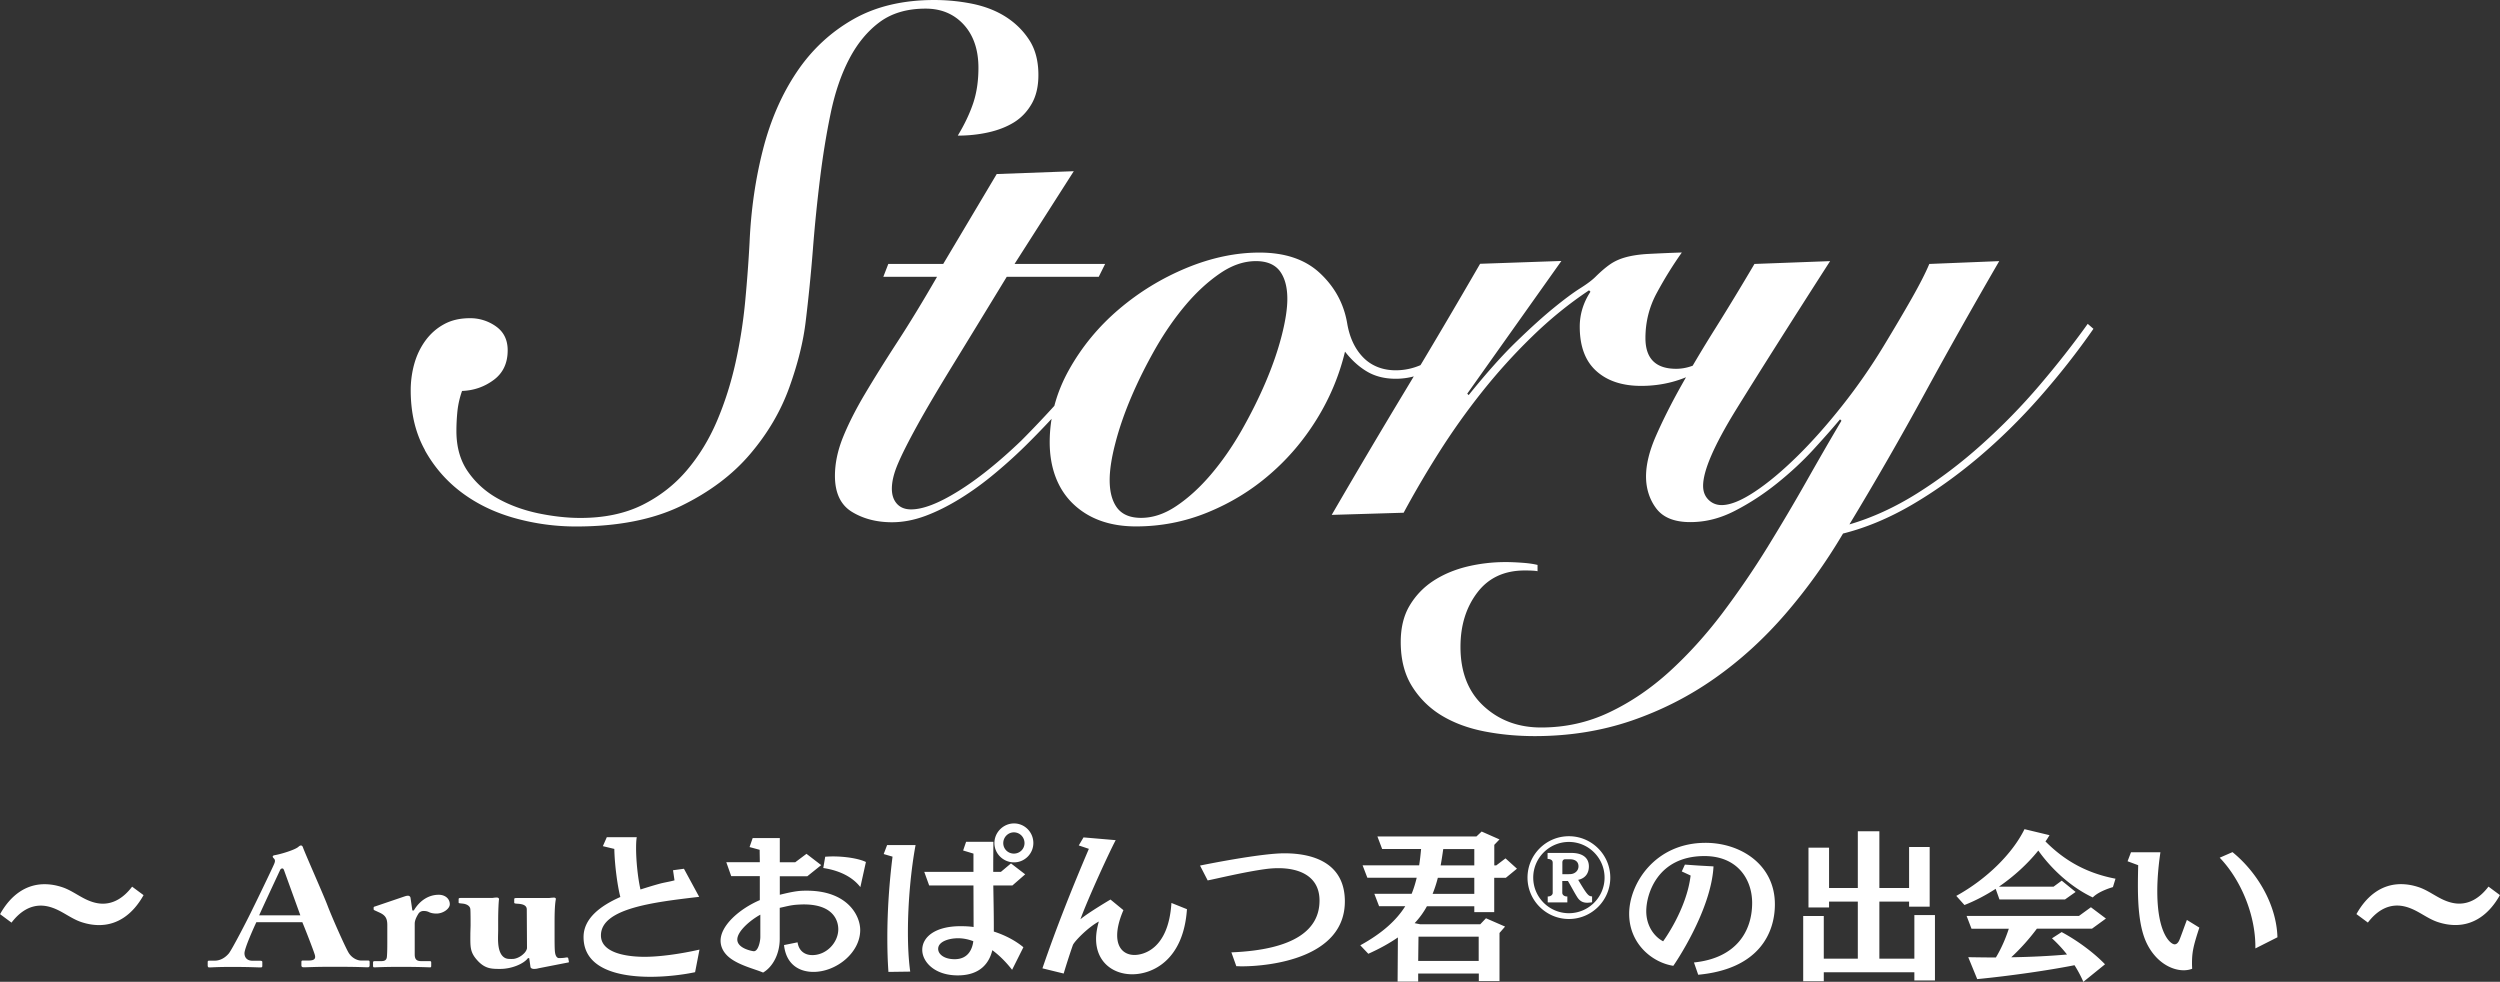 <svg viewBox="0 0 336.43 132.12" xmlns="http://www.w3.org/2000/svg"><rect x="0" y="0" width="336.43" height="132.12" fill="#333333" stroke="none"/><path d="M17.78 119.32c-1.17 1.54-2.51 2.29-3.94 2.29-.53 0-1.08-.11-1.63-.31-1.34-.48-2.44-1.43-3.78-1.89-.86-.29-1.65-.42-2.44-.42-2.46 0-4.53 1.43-5.98 4.03l1.54 1.14c1.17-1.54 2.51-2.29 3.94-2.29.53 0 1.08.11 1.63.31 1.34.48 2.44 1.43 3.78 1.89.86.29 1.65.42 2.44.42 2.46 0 4.53-1.43 5.98-4.03zm22.89 4.75c.34.79 1.44 3.61 1.69 4.4.17.57-.08.79-.84.79h-.79c-.14 0-.17.09-.17.2v.42c0 .15.03.29.31.29.56 0 1.55-.07 3.89-.07 3.6 0 4.19.07 4.73.07.23 0 .25-.15.25-.29v-.42c0-.11-.03-.2-.2-.2h-.96c-.42 0-1.15-.26-1.63-.99-.39-.59-2.22-4.69-2.87-6.4-.53-1.41-2.73-6.34-3.27-7.72-.08-.24-.14-.37-.31-.37-.14 0-.23.09-.37.2-.42.37-2.25.95-3.15 1.1-.23.04-.28.13-.28.2 0 .09.11.2.2.29.2.24.06.53-.03.75-.25.59-2.53 5.32-2.76 5.76-.93 1.94-2.93 5.76-3.32 6.23-.56.66-1.24.97-1.91.97h-.73c-.17 0-.2.07-.2.2v.42c0 .15.03.29.2.29.39 0 1.01-.07 3.07-.07 2.31 0 3.46.07 3.83.07.23 0 .25-.07.25-.24v-.48c0-.09-.03-.18-.31-.18H34c-.84 0-1.1-.53-1.1-1.01 0-.7 1.38-3.72 1.6-4.18h6.17zm-5.8-.88c.23-.55 2.65-5.74 2.79-6.03.08-.2.17-.29.34-.29.14 0 .2.15.31.48l2.11 5.83h-5.55zm20.94 1.1c0-.29.11-.7.48-1.3.17-.29.45-.4.73-.4.23 0 .48.04.7.15.25.13.62.2 1.01.2.93 0 1.8-.66 1.8-1.25 0-.77-.65-1.28-1.49-1.28-1.24 0-2.48.66-3.35 2.11h-.2l-.25-1.72a.332.332 0 00-.34-.26c-.17 0-.28.04-.45.09l-3.94 1.34c-.17.04-.23.09-.23.18v.2c0 .09.06.13.23.2l.48.22c.84.37 1.13.77 1.13 1.72v1.83c0 1.1 0 1.87-.06 2.49-.06.4-.31.53-.73.53h-.82c-.25 0-.31.04-.31.2v.42c0 .18.06.22.17.22.17 0 1.35-.07 3.52-.07 2.53 0 3.83.07 4 .07.11 0 .14-.07.14-.2v-.44c0-.13-.03-.2-.2-.2h-1.15c-.59 0-.87-.22-.87-.9v-4.14zm20.6 5.26c.11-.02.17-.07.14-.18l-.08-.42c-.03-.09-.11-.13-.34-.09-.34.07-.76.07-.93.07-.11 0-.42-.09-.51-.77-.06-.4-.06-1.47-.06-2.53V124c0-2.22.14-2.79.17-2.99.03-.11-.08-.22-.25-.22-.08 0-.2.02-.34.02-.14.02-.28.04-.48.04h-4.19c-.28 0-.34.02-.34.2v.42c0 .11.14.13.48.15.7.04 1.21.22 1.21.77l.03 5.17c0 .22-.2.57-.45.79-.42.42-1.04.7-1.52.7-.51 0-.96.04-1.38-.46-.7-.86-.53-2.51-.53-3.39v-1.19c0-1.74.08-2.77.11-2.97.03-.15-.11-.26-.31-.26-.08 0-.2.02-.31.02-.11.02-.23.04-.39.04h-4.11c-.25 0-.31.04-.31.18v.44c0 .11.14.09.62.15.34.04.93.24.96.77.03.48.03 1.36.03 2.2l-.03.97c0 1.89-.11 2.6 1.07 3.83.99 1.01 1.83 1.01 2.96 1.01 1.52 0 3.15-.68 3.72-1.45h.17l.17 1.19c.03.15.2.26.48.26.25 0 .45-.04.62-.09l3.94-.77zm17.72-1.76c-2.73.62-5.46.97-7.39.97-1.1 0-5.87-.09-5.87-2.88 0-3.63 7.04-4.47 13.22-5.19l-2.05-3.78-1.47.2.2 1.36c-.81.22-1.43.29-2.09.48-.73.2-1.58.46-2.49.75-.35-1.52-.59-3.83-.59-5.54 0-.59.02-1.1.09-1.5h-4.03l-.53 1.21 1.54.37c.04 2.11.42 4.97.81 6.47-2.64 1.17-4.95 2.86-4.95 5.39 0 4.44 5.06 5.35 9 5.35 2.31 0 4.55-.31 6.01-.62zm22.4-11.79c-.99-.48-2.84-.75-4.42-.75-.37 0-.73.02-1.06.04l-.26 1.52c2.31.35 4 1.28 4.99 2.57l.75-3.39zm-11.02 11.2c.29 2.6 2.05 3.59 3.96 3.59 3.06 0 6.29-2.57 6.29-5.63 0-2.02-1.78-5.3-7.19-5.3-.86 0-1.5.02-3.63.55v-2.49h3.7l1.87-1.5-1.98-1.52-1.52 1.14h-2.07v-3.26h-3.65l-.42 1.21 1.36.37c0 .59.02 1.06.02 1.67h-4.51l.66 1.87h3.85v3.23c-2.77 1.19-5.28 3.43-5.28 5.46 0 .99.55 1.91 1.65 2.6 1.36.86 3.15 1.28 4.07 1.69 1.34-.79 2.24-2.55 2.24-4.53v-4.18c.86-.18 1.39-.35 2.27-.42.33-.02.66-.04.97-.04 4.47 0 4.64 2.75 4.64 3.34 0 1.76-1.56 3.48-3.5 3.48-.95 0-1.8-.51-1.98-1.72l-1.83.37zm-3.19-1.1c0 .53-.26 1.91-.88 1.91-.09 0-2.22-.33-2.22-1.58 0-1.1 1.74-2.6 3.1-3.34zm36.74-12.65c0-1.47-1.17-2.64-2.6-2.64s-2.64 1.19-2.64 2.64 1.21 2.6 2.64 2.6 2.6-1.17 2.6-2.6zm-1.34 14.02c-1.03-.86-2.42-1.61-3.98-2.11v-.77c0-1.65-.04-3.54-.07-5.43h2.57l1.72-1.5-1.91-1.47-1.36 1.14h-1.03v-.88c0-.7.02-2.53.02-3.17h-3.67l-.4 1.17 1.39.42v2.46h-6.62l.66 1.83H131l.02 5.59c-.59-.09-1.19-.11-1.78-.11-3.32 0-5.13 1.41-5.13 3.19 0 1.58 1.63 3.43 4.77 3.43s4.27-1.78 4.66-3.39c.99.73 1.87 1.63 2.66 2.64zm-15.23 3.28c-.22-1.58-.31-3.41-.31-5.32 0-4.05.42-8.45 1.03-11.71h-3.83l-.46 1.21 1.19.35c-.44 3.5-.7 7.28-.7 10.91 0 1.56.04 3.12.15 4.6zm15.38-17.29c0 .79-.64 1.41-1.43 1.41s-1.43-.62-1.43-1.41.64-1.45 1.43-1.45 1.43.64 1.43 1.45zm-6.89 13.2c-.11.88-.57 2.42-2.51 2.42-1.43 0-2.22-.68-2.22-1.39 0-1.01 1.5-1.43 2.68-1.43.7 0 1.41.15 2.05.4zm26.66-5.13c-.4 6.27-3.85 6.98-4.97 6.98-1.28 0-2.33-.81-2.33-2.64 0-.88.24-2 .84-3.39l-1.74-1.43s-2.99 1.76-4.05 2.66c1.08-2.93 3.89-9.04 4.75-10.65l-4.33-.37-.64 1.08 1.36.46c-2.24 5.24-4.4 10.67-6.25 16.08l2.86.7c.24-.81.73-2.38 1.23-3.81.15-.46 2.02-2.4 3.5-3.19-.24.86-.37 1.63-.37 2.33 0 3.12 2.27 4.77 4.86 4.77 2.75 0 6.91-1.91 7.37-8.76l-2.09-.84zm8.73 8.49c.22 0 .46.02.7.02 3.94 0 13.91-1.14 13.91-8.74 0-4.88-3.81-6.47-8.14-6.47-3.28 0-11.02 1.58-11.35 1.65l1.03 2c1.32-.26 5.06-1.17 7.86-1.54.55-.07 1.1-.11 1.65-.11 2.93 0 5.54 1.14 5.54 4.36 0 3.87-3.28 6.62-11.86 6.97l.66 1.85zm35.42 2.02v-6.49l.75-.86-2.57-1.12-.77.81h-8.08l-.75-.15c.64-.68 1.19-1.43 1.65-2.27h6.38v.79h2.68v-4.62h1.56l1.5-1.23-1.54-1.39-1.25.95h-.26v-2.77l.7-.73-2.4-1.06-.7.66h-13.33l.64 1.69h5.24c-.07.77-.15 1.5-.26 2.2h-7.61l.64 1.67h6.64c-.18.75-.4 1.47-.68 2.16h-5.02l.64 1.67h3.52c-1.19 1.89-3.06 3.61-6.05 5.26l1.08 1.14c1.56-.7 2.86-1.43 3.98-2.2l-.04 5.94h2.77v-1.08h8.16v1.01h2.79zm-3.39-15.58h-4.53c.13-.68.24-1.43.35-2.2h4.18zm0 3.83h-5.61c.26-.66.51-1.39.7-2.16h4.91zm.59 9.02h-8.14l.04-3.26h8.1zm17.71-11.21c0-3.07-2.5-5.57-5.57-5.57s-5.57 2.5-5.57 5.57 2.5 5.57 5.57 5.57 5.57-2.5 5.57-5.57zm-.77 0c0 2.64-2.16 4.79-4.8 4.79s-4.8-2.14-4.8-4.79 2.16-4.8 4.8-4.8 4.8 2.16 4.8 4.8zm-1.68 2.53c-.46-.04-.6-.08-1.87-2.23.99-.21 1.44-.92 1.44-1.81 0-1.01-.67-1.81-2.36-1.81h-3.2v.8c.63.04.69.31.69.56v4.03c0 .18-.18.47-.67.47v.8h2.64v-.8h-.03c-.41 0-.65-.24-.65-.49v-1.59h.76c.36.58.85 1.54 1.28 2.21.37.56.82.71 1.3.71.22 0 .44-.03.67-.06v-.78zm-4-2.98v-1.58c0-.27.13-.42.35-.44h.68c.64.01 1.14.28 1.14.96 0 .55-.44 1-1.08 1.04-.18.01-.4.01-.6.01h-.49zm18.3 13.52c8.16-.77 10.3-5.61 10.3-9.48 0-5.35-4.62-8.27-9.33-8.27-6.82 0-10.28 5.52-10.28 9.55s3.1 6.56 5.94 7c.22-.29 5.1-7.46 5.41-13.38l-1.98-.11-1.87-.13-.42.92 1.19.55c-.55 4.6-3.7 8.85-3.7 8.85-1.23-.64-2.27-2.11-2.27-4.05 0-2.31 1.52-7.42 7.83-7.42 4.42 0 6.42 3.1 6.42 6.31 0 3.78-2.11 7.42-7.83 8.01l.57 1.65zm31.84.77v-8.8h-2.77v5.87h-4.71v-7.68h4v.68h2.77v-8.03h-2.77v5.52h-4v-7.64h-2.9v7.64h-3.87v-5.43h-2.77v8.05h2.77v-.79h3.87v7.68h-4.58v-5.74h-2.77v8.78h2.77v-1.21h12.19v1.1zm24.31-13.69c-4.25-.81-7.15-2.71-9.44-5.02.2-.26.37-.55.55-.84l-3.37-.81c-1.58 3.23-5.02 6.69-9.18 8.98l1.1 1.23c1.45-.57 2.88-1.32 4.2-2.18l.51 1.43h8.82l1.43-1.01-1.87-1.52-1.1.81H269c2.02-1.39 3.83-3.04 5.3-4.86 1.76 2.49 4.42 4.95 7.33 6.31.84-.88 2.71-1.39 2.71-1.39l.35-1.14zm-1.43 11.51c-1.52-1.58-3.74-3.21-5.83-4.33l-1.3.84c.7.64 1.41 1.39 2.02 2.18-2.31.2-4.88.33-7.5.37a28.54 28.54 0 003.45-3.85h7.42l1.87-1.36-2.02-1.52-1.61 1.17h-15.12l.66 1.72h5.02c-.4 1.23-.97 2.6-1.74 3.87-1.25 0-2.51-.02-3.72-.04l1.21 2.95c4.33-.42 9.57-1.17 13.09-1.87.48.75.88 1.52 1.19 2.24l2.9-2.35zm23.21-3.63c-.13-4.42-2.73-8.76-6.05-11.46l-1.72.75c2.77 2.88 4.8 7.55 4.8 11.99v.22zm-12.19-2.33c-.42 1.12-.77 2.13-1.01 2.71-.18.4-.4.57-.64.57-.51 0-2.33-1.36-2.33-7.15 0-1.96.22-3.89.42-5.24h-3.96l-.46 1.21 1.43.53c-.02.86-.04 1.76-.04 2.68 0 2.86.2 5.79 1.19 7.83 1.21 2.49 3.28 3.63 4.97 3.63.42 0 .79-.07 1.14-.2 0-.2-.02-.42-.02-.66 0-1.5.13-2.27.99-4.88l-1.67-1.03zm40.59-4.49c-1.17 1.54-2.51 2.29-3.94 2.29-.53 0-1.08-.11-1.63-.31-1.34-.48-2.44-1.43-3.78-1.89-.86-.29-1.65-.42-2.44-.42-2.46 0-4.53 1.43-5.98 4.03l1.54 1.14c1.17-1.54 2.51-2.29 3.94-2.29.53 0 1.08.11 1.63.31 1.34.48 2.44 1.43 3.78 1.89.86.29 1.65.42 2.44.42 2.46 0 4.53-1.43 5.98-4.03zM57.17 60.58c1.28 2.3 2.96 4.22 5.04 5.76s4.46 2.67 7.15 3.41 5.41 1.1 8.16 1.1c5.63 0 10.35-.93 14.16-2.78 3.81-1.86 6.9-4.18 9.26-6.96 2.37-2.78 4.13-5.78 5.28-8.98s1.89-6.18 2.21-8.93c.38-3.13.7-6.34.96-9.6.25-3.26.58-6.45.96-9.55s.86-6.05 1.44-8.83 1.41-5.22 2.5-7.3 2.45-3.73 4.08-4.94 3.7-1.82 6.19-1.82c2.11 0 3.82.72 5.14 2.16 1.31 1.44 1.97 3.38 1.97 5.81 0 1.79-.24 3.39-.72 4.8s-1.17 2.85-2.06 4.32c1.41 0 2.77-.14 4.08-.43s2.46-.73 3.46-1.34c.99-.61 1.79-1.44 2.4-2.5s.91-2.35.91-3.89c0-1.86-.4-3.41-1.2-4.66s-1.84-2.29-3.12-3.12-2.77-1.42-4.46-1.78c-1.7-.35-3.44-.53-5.23-.53-4.22 0-7.86.86-10.9 2.59s-5.57 4.08-7.58 7.06-3.54 6.45-4.56 10.42-1.63 8.16-1.82 12.58c-.13 2.43-.32 5.04-.58 7.82s-.69 5.55-1.3 8.3-1.44 5.38-2.5 7.87-2.42 4.72-4.08 6.67-3.66 3.5-6 4.66c-2.34 1.15-5.1 1.73-8.3 1.73-1.79 0-3.68-.21-5.66-.62-1.98-.42-3.79-1.07-5.42-1.97s-2.98-2.1-4.03-3.6c-1.06-1.5-1.58-3.34-1.58-5.52 0-.9.05-1.79.14-2.69.1-.9.3-1.79.62-2.69 1.6-.06 3.02-.56 4.27-1.49s1.87-2.26 1.87-3.98c0-1.41-.53-2.48-1.58-3.22a5.957 5.957 0 00-3.5-1.1c-1.34 0-2.51.27-3.5.82-.99.54-1.82 1.28-2.5 2.21-.67.93-1.17 1.97-1.49 3.12s-.48 2.34-.48 3.55c0 3.07.64 5.76 1.92 8.06zm68.93-23.33c-1.92 3.33-3.71 6.27-5.38 8.83-1.66 2.56-3.12 4.9-4.37 7.01s-2.22 4.05-2.93 5.81c-.7 1.76-1.06 3.47-1.06 5.14 0 2.3.77 3.92 2.3 4.85s3.33 1.39 5.38 1.39c1.47 0 2.98-.29 4.51-.86s3.1-1.36 4.7-2.35 3.18-2.14 4.75-3.46c1.57-1.31 3.09-2.7 4.56-4.18 2.69-2.69 5.15-5.41 7.39-8.16s4.09-5.09 5.57-7.01l-.58-.48c-2.11 2.82-4.38 5.6-6.82 8.35-2.43 2.75-4.67 5.15-6.72 7.2-3.01 2.88-5.82 5.14-8.45 6.77-2.62 1.63-4.74 2.45-6.34 2.45-.83 0-1.47-.26-1.92-.77s-.67-1.18-.67-2.02c0-.96.27-2.08.82-3.36.54-1.28 1.41-2.99 2.59-5.14 1.18-2.14 2.77-4.83 4.75-8.06s4.42-7.22 7.3-11.95h12.38l.86-1.73h-12.19l7.97-12.48-10.37.38-7.2 12.1h-7.39l-.67 1.73h7.2zm71.52 6.43c-1.73 2.05-3.36 3.58-4.9 4.61-1.54 1.02-3.17 1.54-4.9 1.54s-3.25-.58-4.37-1.73-1.84-2.69-2.16-4.61c-.45-2.62-1.66-4.86-3.65-6.72-1.98-1.86-4.7-2.78-8.16-2.78-3.2 0-6.46.69-9.79 2.06-3.33 1.38-6.37 3.23-9.12 5.57s-4.99 5.06-6.72 8.16-2.59 6.35-2.59 9.74 1.06 6.29 3.17 8.3 4.93 3.02 8.45 3.02c3.33 0 6.53-.62 9.6-1.87s5.86-2.94 8.35-5.09c2.5-2.14 4.62-4.64 6.38-7.49s3.02-5.87 3.79-9.07c.9 1.15 1.89 2.05 2.98 2.69s2.37.96 3.84.96c2.11 0 4.05-.67 5.81-2.02 1.76-1.34 3.28-2.85 4.56-4.51l-.58-.77zm-47.28 24.67c-.67-.9-1.01-2.14-1.01-3.74 0-1.34.25-3.01.77-4.99.51-1.98 1.23-4.06 2.16-6.24s2.02-4.35 3.26-6.53c1.25-2.17 2.61-4.13 4.08-5.86s3.01-3.13 4.61-4.22 3.2-1.63 4.8-1.63c1.47 0 2.54.45 3.22 1.34.67.9 1.01 2.15 1.01 3.74 0 1.34-.26 3.01-.77 4.99s-1.23 4.06-2.16 6.24-2.02 4.35-3.26 6.53c-1.25 2.18-2.61 4.13-4.08 5.86s-3.01 3.14-4.61 4.22c-1.6 1.09-3.2 1.63-4.8 1.63-1.47 0-2.54-.45-3.22-1.34zm38.54.67c1.41-2.62 2.99-5.33 4.75-8.11s3.68-5.49 5.76-8.11 4.33-5.12 6.77-7.49c2.43-2.37 4.99-4.45 7.68-6.24l.19.19c-.96 1.47-1.44 3.04-1.44 4.7 0 2.62.73 4.61 2.21 5.95 1.47 1.34 3.49 2.02 6.05 2.02 2.88 0 5.53-.7 7.97-2.11 2.43-1.41 4.54-3.23 6.34-5.47l-.38-.48c-.58.58-1.22 1.2-1.92 1.87s-1.44 1.3-2.21 1.87-1.58 1.06-2.45 1.44-1.74.58-2.64.58c-2.75 0-4.13-1.38-4.13-4.13 0-2.17.51-4.21 1.54-6.1 1.02-1.89 2.14-3.7 3.36-5.42-1.79.06-3.28.13-4.46.19s-2.19.21-3.02.43-1.55.54-2.16.96-1.26.98-1.97 1.68c-.45.45-1.15.98-2.11 1.58-.96.61-2.14 1.49-3.55 2.64s-3.06 2.64-4.94 4.46c-1.89 1.82-4.05 4.24-6.48 7.25l-.19-.19 12.67-17.86-10.94.38c-3.33 5.76-6.67 11.42-10.03 16.99s-6.67 11.17-9.94 16.8l9.7-.29zm18.05 7.01c-.51-.13-1.17-.23-1.97-.29s-1.58-.1-2.35-.1c-1.79 0-3.54.21-5.23.62-1.69.42-3.2 1.06-4.51 1.92s-2.37 1.97-3.17 3.31-1.2 2.98-1.2 4.9c0 2.37.51 4.37 1.54 6a11.96 11.96 0 004.03 3.94c1.66.99 3.58 1.69 5.76 2.11s4.42.62 6.72.62c4.61 0 8.93-.69 12.96-2.06 4.03-1.38 7.78-3.28 11.23-5.71 3.46-2.43 6.62-5.31 9.5-8.64s5.47-6.94 7.78-10.85c3.07-.77 6.14-2.05 9.22-3.84 3.07-1.79 6.06-3.92 8.98-6.38 2.91-2.46 5.68-5.18 8.3-8.16s5.02-6.03 7.2-9.17l-.77-.67c-1.92 2.69-4.08 5.44-6.48 8.26s-4.99 5.47-7.78 7.97c-2.78 2.5-5.68 4.69-8.69 6.58s-6.05 3.28-9.12 4.18c3.52-5.82 6.9-11.7 10.13-17.62s6.58-11.86 10.03-17.81l-9.41.38c-.51 1.22-1.31 2.78-2.4 4.7s-2.34 4.03-3.74 6.34a78.373 78.373 0 01-5.57 8.02c-2.05 2.59-4.08 4.88-6.1 6.86s-3.92 3.57-5.71 4.75-3.26 1.78-4.42 1.78c-.7 0-1.3-.24-1.78-.72s-.72-1.1-.72-1.87c0-2.05 1.5-5.5 4.51-10.37 3.01-4.86 7.2-11.49 12.58-19.87l-10.18.38c-1.73 2.94-3.46 5.79-5.18 8.54-1.73 2.75-3.28 5.36-4.66 7.82s-2.51 4.72-3.41 6.77-1.34 3.87-1.34 5.47.46 3.1 1.39 4.32 2.45 1.82 4.56 1.82 4.06-.51 6.05-1.54c1.98-1.02 3.87-2.26 5.66-3.7s3.41-2.94 4.85-4.51 2.64-2.93 3.6-4.08l.19.19c-1.41 2.37-2.94 5.02-4.61 7.97-1.66 2.94-3.44 5.95-5.33 9.02s-3.94 6.06-6.14 8.98c-2.21 2.91-4.56 5.5-7.06 7.78-2.5 2.27-5.18 4.1-8.06 5.47-2.88 1.38-5.95 2.06-9.22 2.06-3.07 0-5.65-.96-7.73-2.88s-3.12-4.58-3.12-7.97c0-2.88.75-5.31 2.26-7.3 1.5-1.98 3.63-2.98 6.38-2.98.83 0 1.41.03 1.73.1v-.86z" fill="#fff"/></svg>